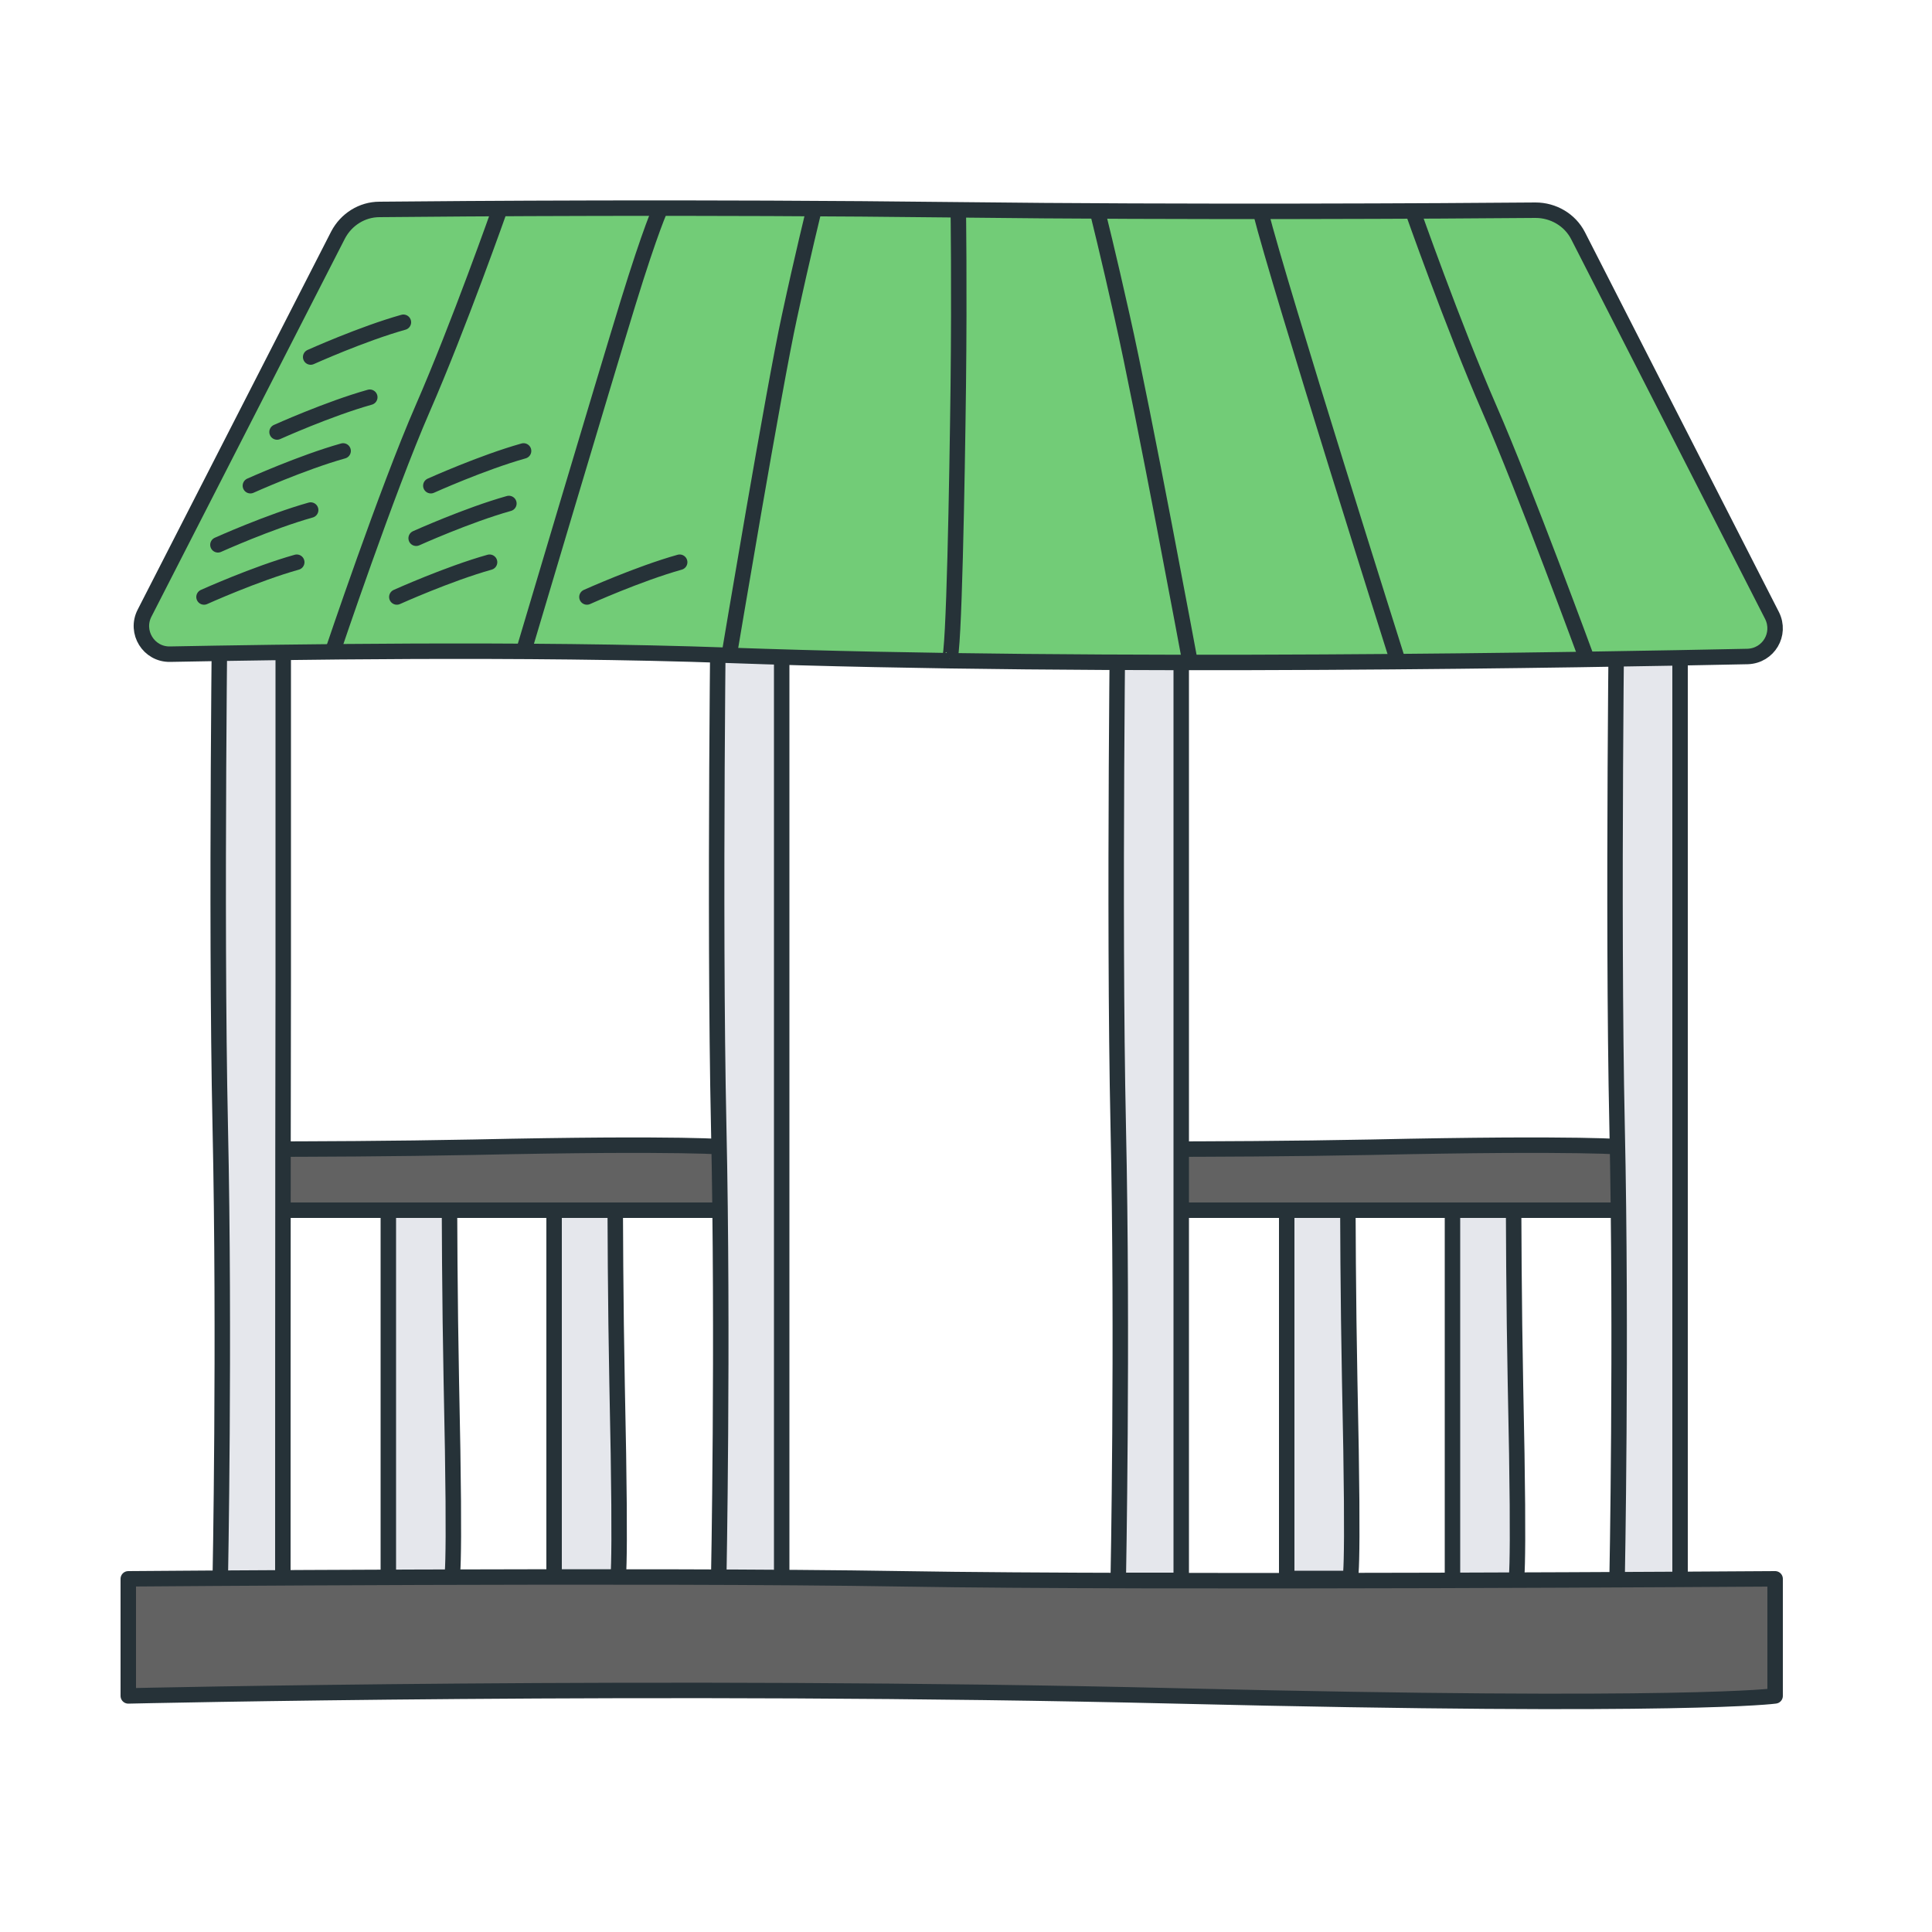 <?xml version="1.0" encoding="UTF-8"?> <svg xmlns="http://www.w3.org/2000/svg" xmlns:xlink="http://www.w3.org/1999/xlink" version="1.1" id="Слой_1" x="0px" y="0px" viewBox="0 0 500 500" xml:space="preserve"> <g> <g> <path fill="#E5E7EC" stroke="#263238" stroke-width="4" stroke-miterlimit="10" d="M116.3,298.6c0,17.6,0.1,38,0.5,58.6 c1.2,55.1,0,51.3,0,51.3h-16.3v-13.8c0-24,0-63.4,0-95.4L116.3,298.6z"></path> <path fill="#E5E7EC" stroke="#263238" stroke-width="4" stroke-miterlimit="10" d="M159.2,299.6c0,17.6,0.1,38,0.5,58.6 c1.2,55.1,0,51.3,0,51.3h-16.3v-13.8c0-24,0-63.4,0-95.4L159.2,299.6z"></path> <path fill="#626262" stroke="#263238" stroke-width="4" stroke-linejoin="round" stroke-miterlimit="10" d="M63.9,297.4 c17.6,0,38-0.1,58.6-0.5c55.1-1.2,66.1,0,66.1,0v16.3h-28.6c-24,0-63.4,0-95.4,0L63.9,297.4z"></path> <path fill="#E5E7EC" stroke="#263238" stroke-width="4" stroke-miterlimit="10" d="M73.2,409H57c0,0,1.2-62.5,0-117.5 c-1.2-55.1,0-144.2,0-144.2h16.3c0,0,0,53.7,0,106.7C73.2,299.6,73.2,409,73.2,409z"></path> <path fill="#E5E7EC" stroke="#263238" stroke-width="4" stroke-miterlimit="10" d="M202.3,409H186c0,0,1.2-62.5,0-117.5 c-1.2-55.1,0-144.2,0-144.2h16.3c0,0,0,53.7,0,106.7C202.3,299.6,202.3,409,202.3,409z"></path> </g> <g> <path fill="#E5E7EC" stroke="#263238" stroke-width="4" stroke-miterlimit="10" d="M348.8,298.6c0,17.6,0.1,38,0.5,58.6 c1.2,55.1,0,51.3,0,51.3H333v-13.8c0-24,0-63.4,0-95.4L348.8,298.6z"></path> <path fill="#E5E7EC" stroke="#263238" stroke-width="4" stroke-miterlimit="10" d="M391.7,299.6c0,17.6,0.1,38,0.5,58.6 c1.2,55.1,0,51.3,0,51.3h-16.3v-13.8c0-24,0-63.4,0-95.4L391.7,299.6z"></path> <path fill="#626262" stroke="#263238" stroke-width="4" stroke-linejoin="round" stroke-miterlimit="10" d="M296.3,297.4 c17.6,0,38-0.1,58.6-0.5c55.1-1.2,66.1,0,66.1,0v16.3h-28.6c-24,0-63.4,0-95.4,0L296.3,297.4z"></path> <path fill="#E5E7EC" stroke="#263238" stroke-width="4" stroke-miterlimit="10" d="M305.7,409h-16.3c0,0,1.2-62.5,0-117.5 c-1.2-55.1,0-144.2,0-144.2h16.3c0,0,0,53.7,0,106.7C305.7,299.6,305.7,409,305.7,409z"></path> <path fill="#E5E7EC" stroke="#263238" stroke-width="4" stroke-miterlimit="10" d="M434.8,409h-16.3c0,0,1.2-62.5,0-117.5 c-1.2-55.1,0-144.2,0-144.2h16.3c0,0,0,53.7,0,106.7C434.8,299.6,434.8,409,434.8,409z"></path> </g> <g> <path fill="#72CC77" stroke="#263238" stroke-width="4" stroke-linejoin="round" stroke-miterlimit="10" d="M458.6,159.3 c2.4,4.8-0.9,10.4-6.3,10.6c-38.6,0.8-166.3,3.2-263.6-0.3c-52.5-1.9-118-0.8-144.7-0.3c-5.5,0.1-9.1-5.7-6.6-10.6l50.1-97.9 c2.1-4,6.2-6.6,10.7-6.6c20.7-0.2,82.1-0.7,149.8,0.1c58.2,0.7,126.9,0.3,149.4,0.1c4.6,0,8.9,2.5,11,6.6L458.6,159.3z"></path> <path fill="#72CC77" stroke="#263238" stroke-width="4" stroke-linejoin="round" stroke-miterlimit="10" d="M86.1,168.6 c0,0,14-41.6,23.3-62.9s20-51.7,20-51.7"></path> <path fill="#72CC77" stroke="#263238" stroke-width="4" stroke-linejoin="round" stroke-miterlimit="10" d="M410.7,170.6 c0,0-16-43.6-25.3-64.9s-20-51.7-20-51.7"></path> <path fill="#72CC77" stroke="#263238" stroke-width="4" stroke-linejoin="round" stroke-miterlimit="10" d="M135.5,168.6 c0,0,21-70.6,27-90.1s8.5-24.7,8.5-24.7"></path> <path fill="#72CC77" stroke="#263238" stroke-width="4" stroke-linejoin="round" stroke-miterlimit="10" d="M361.8,171.2 c0,0-30.6-96.7-35.6-116.5"></path> <path fill="#72CC77" stroke="#263238" stroke-width="4" stroke-linejoin="round" stroke-miterlimit="10" d="M188.7,169.6 c0,0,11.7-69.9,15.6-87.6c3.4-15.8,6.4-27.9,6.4-27.9"></path> <path fill="#72CC77" stroke="#263238" stroke-width="4" stroke-linejoin="round" stroke-miterlimit="10" d="M308,171.4 c0,0-12-64.7-17.6-89.5c-3.5-15.7-6.4-27.3-6.4-27.3"></path> <path fill="#72CC77" stroke="#263238" stroke-width="4" stroke-linejoin="round" stroke-miterlimit="10" d="M248,54.3 c0,0,0.3,19.3,0,45.7c-0.3,24.3-1.1,70.1-2.3,70.6"></path> </g> <path fill="#626262" stroke="#263238" stroke-width="4" stroke-linejoin="round" stroke-miterlimit="10" d="M459.4,438.9 c0,0-22.4,3.2-155.1,0c-132.7-3.2-271.1,0-271.1,0v-30.3c0,0,134.4-1.1,200.4,0c66,1.1,225.8,0,225.8,0V438.9z"></path> <path fill="#72CC77" stroke="#263238" stroke-width="4" stroke-linecap="round" stroke-linejoin="round" stroke-miterlimit="10" d=" M52.8,154.5c0,0,13.3-6,24-9"></path> <path fill="#72CC77" stroke="#263238" stroke-width="4" stroke-linecap="round" stroke-linejoin="round" stroke-miterlimit="10" d=" M56.4,141c0,0,13.3-6,24-9"></path> <path fill="#72CC77" stroke="#263238" stroke-width="4" stroke-linecap="round" stroke-linejoin="round" stroke-miterlimit="10" d=" M64.8,125.7c0,0,13.3-6,24-9"></path> <path fill="#72CC77" stroke="#263238" stroke-width="4" stroke-linecap="round" stroke-linejoin="round" stroke-miterlimit="10" d=" M71.7,111.8c0,0,13.3-6,24-9"></path> <path fill="#72CC77" stroke="#263238" stroke-width="4" stroke-linecap="round" stroke-linejoin="round" stroke-miterlimit="10" d=" M80.4,92.4c0,0,13.3-6,24-9"></path> <path fill="#72CC77" stroke="#263238" stroke-width="4" stroke-linecap="round" stroke-linejoin="round" stroke-miterlimit="10" d=" M102.7,154.5c0,0,13.3-6,24-9"></path> <path fill="#72CC77" stroke="#263238" stroke-width="4" stroke-linecap="round" stroke-linejoin="round" stroke-miterlimit="10" d=" M151.9,154.5c0,0,13.3-6,24-9"></path> <path fill="#72CC77" stroke="#263238" stroke-width="4" stroke-linecap="round" stroke-linejoin="round" stroke-miterlimit="10" d=" M107.7,139.3c0,0,13.3-6,24-9"></path> <path fill="#72CC77" stroke="#263238" stroke-width="4" stroke-linecap="round" stroke-linejoin="round" stroke-miterlimit="10" d=" M111.5,125.7c0,0,13.3-6,24-9"></path> </g> </svg> 